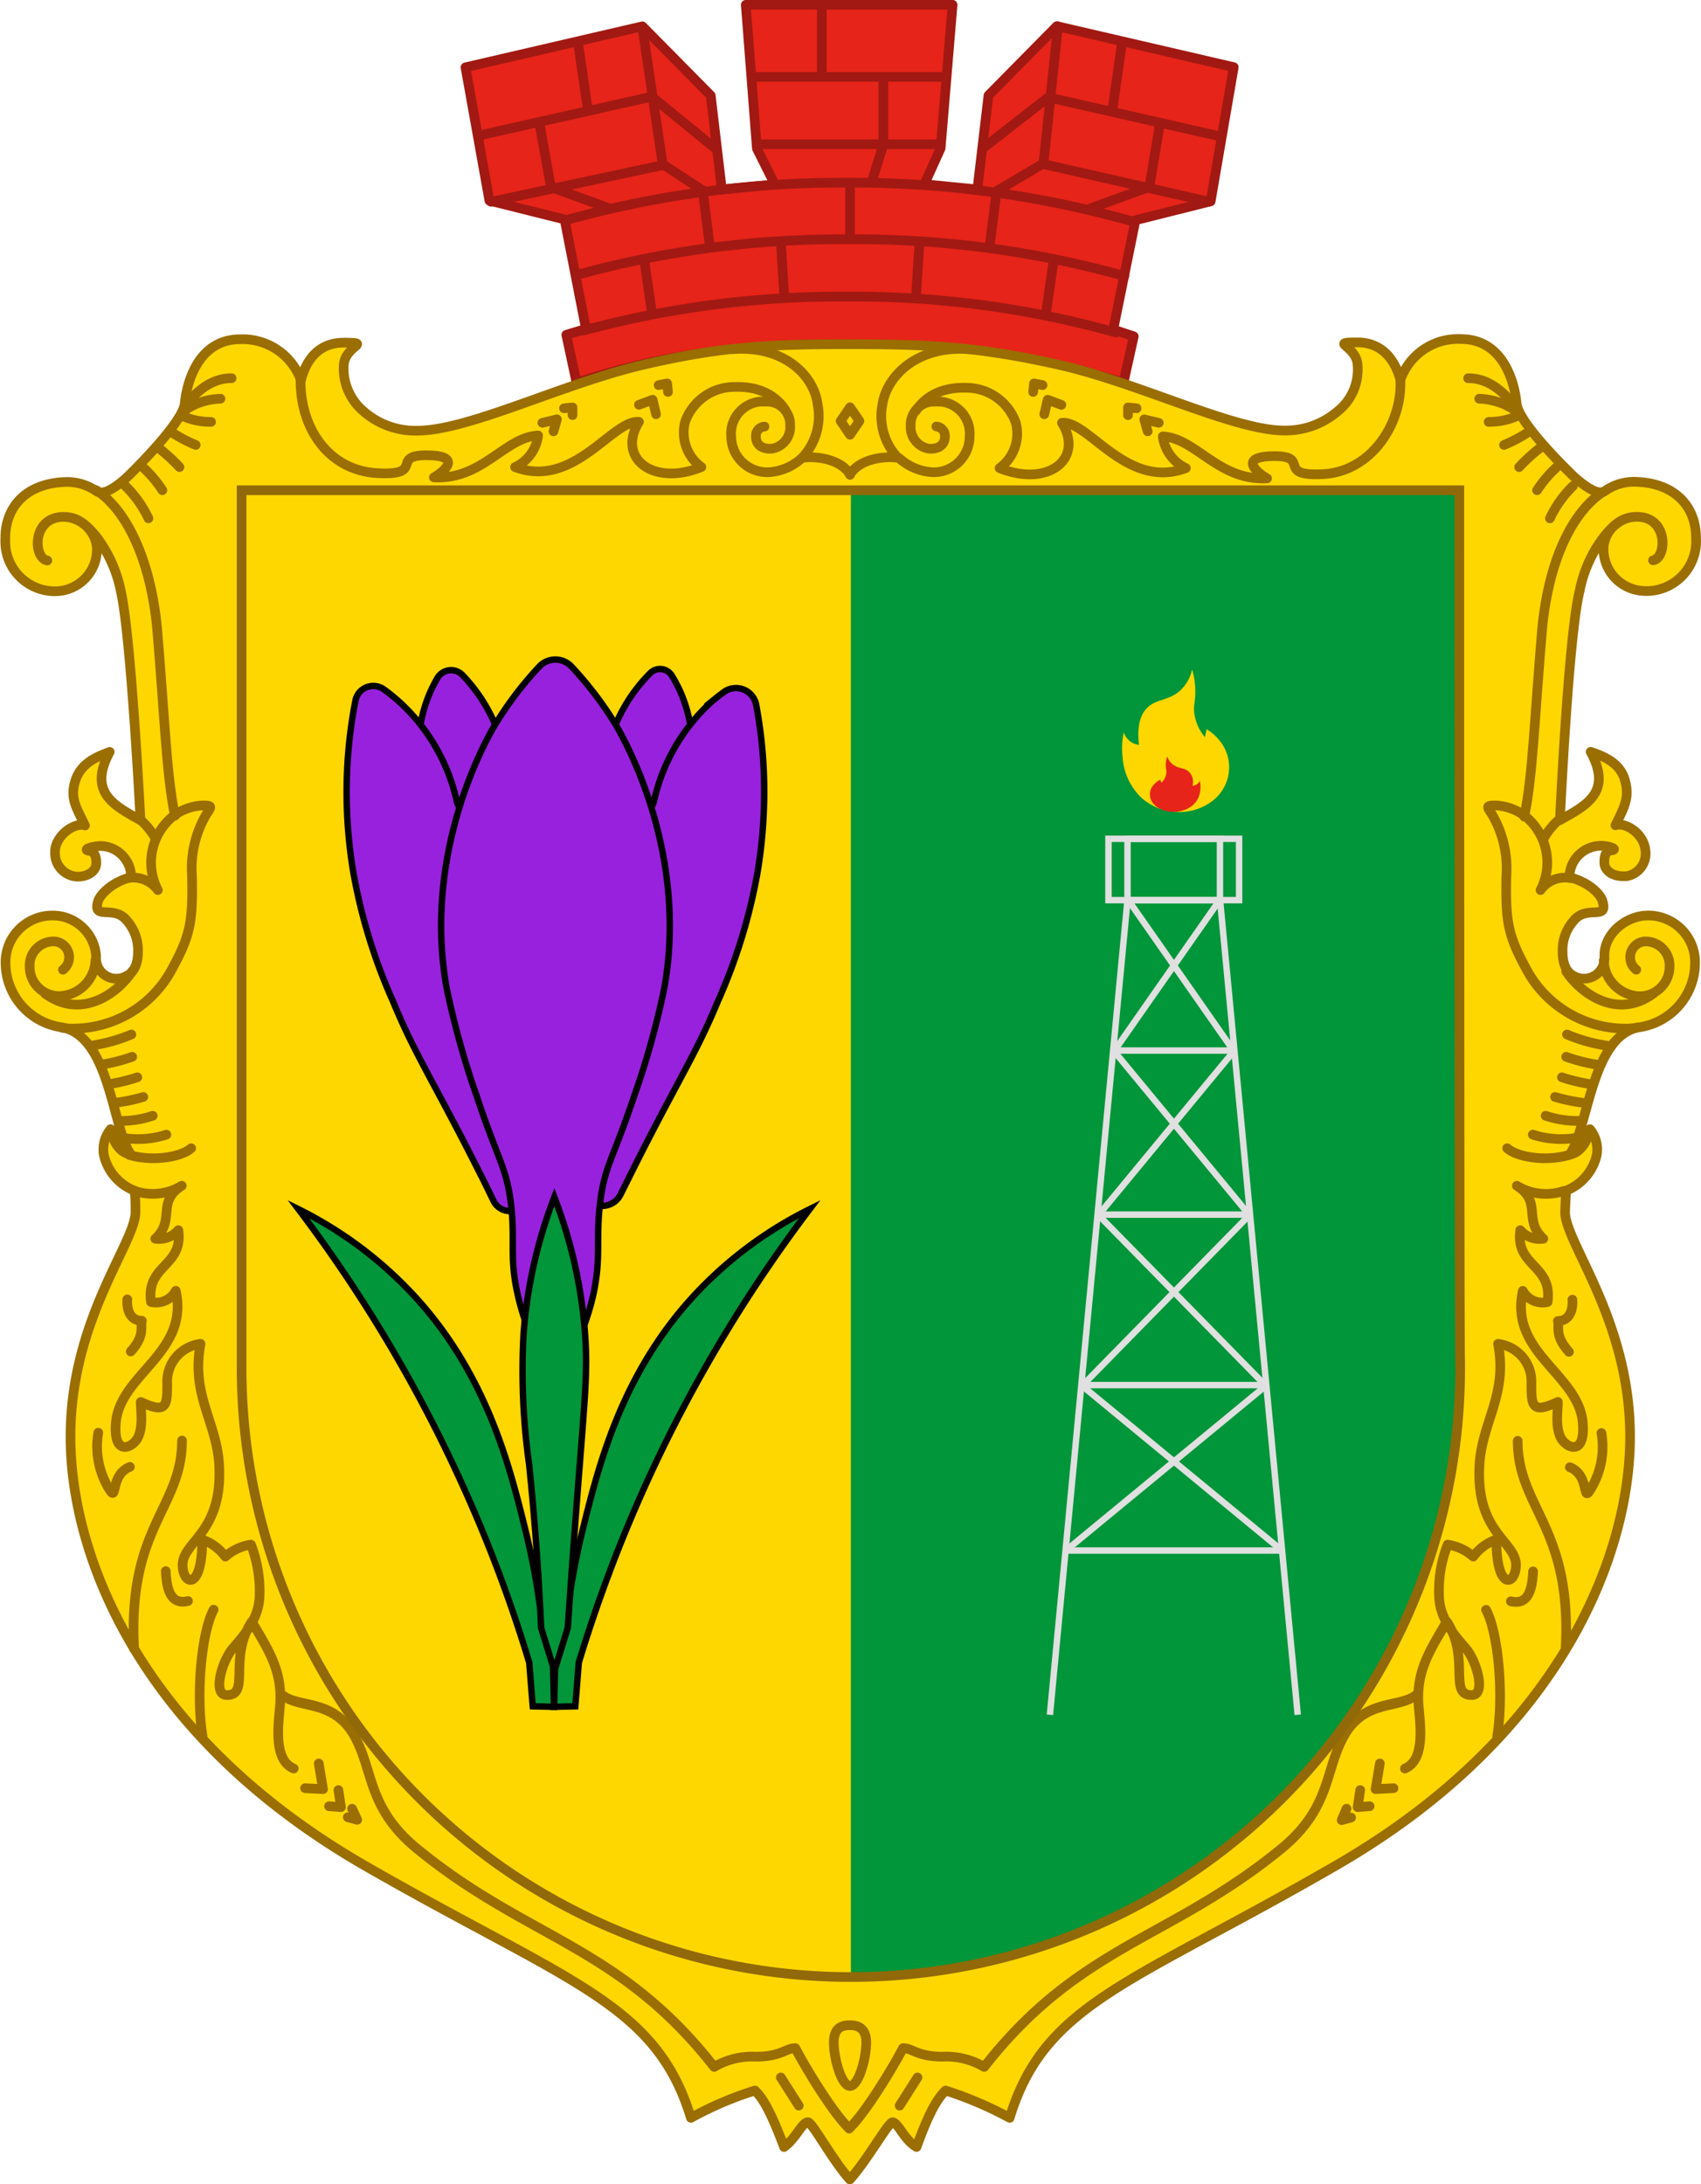 <svg xmlns="http://www.w3.org/2000/svg" viewBox="0 0 199.05 255.62"><defs><style>.cls-1,.cls-11{fill:#e62419;}.cls-1,.cls-2{stroke:#a11912;}.cls-1,.cls-2,.cls-3,.cls-4{stroke-linecap:round;stroke-linejoin:round;}.cls-1,.cls-2,.cls-3,.cls-4,.cls-8{stroke-width:1.13px;}.cls-1,.cls-3,.cls-5,.cls-6{fill-rule:evenodd;}.cls-2,.cls-4,.cls-8,.cls-9{fill:none;}.cls-10,.cls-3,.cls-5{fill:gold;}.cls-3,.cls-4{stroke:#9a6e01;}.cls-13,.cls-6{fill:#009639;}.cls-7{fill:#006125;}.cls-8{stroke:#916908;stroke-miterlimit:11.34;}.cls-9{stroke:#e0e0e0;}.cls-12,.cls-13,.cls-9{stroke-miterlimit:10;stroke-width:0.75px;}.cls-12{fill:#9821de;}.cls-12,.cls-13{stroke:#000;}</style></defs><g id="Шар_2" data-name="Шар 2"><g id="Шар_1-2" data-name="Шар 1"><g id="Шар_1-2-2" data-name="Шар 1-2"><g id="Шар_1-4" data-name="Шар 1-4"><g id="svg2"><g id="Layer_1" data-name="Layer 1"><g id="_165938928" data-name=" 165938928"><path id="korona" class="cls-1" d="M99.27,40.28c-16.7-.1-25.8,2.59-31.8,4.5l-1.2-5.6,2.3-.7-2.5-12.8-8.8-2.2-2.8-15.6,20.7-4.8,8,8.1,1.3,11,6.2-.6-2.1-4.2L87.27.56h24.2l-1.4,16.8-1.9,4.2,6.2.61,1.3-11,8-8.11,20.7,4.8-2.7,15.7-8.8,2.21-2.6,12.79,2.4.8-1.2,5.41C126.47,43.28,116.07,40.37,99.27,40.28Z"/><path id="linii_korony" data-name="linii korony" class="cls-2" d="M66.17,25.78a119.92,119.92,0,0,1,33-4.4,120,120,0,0,1,33.6,4.6m-65.3,6.2A116.61,116.61,0,0,1,99.27,28a116.7,116.7,0,0,1,32.3,4.3m-63.4,6.41a115.14,115.14,0,0,1,31-4,113.35,113.35,0,0,1,31.4,4.2m-74.3-23.1,20-4.5,7.6,6.19m-26.4,6.11,20.2-4.31,4.6,3m-10.9,2.1-6.9-2.5-1.3-7.2m5.6-2-1.1-7.5m9.9,14.2L75.17,3.2m7.9,25.7-.8-6.3m9.5,12-.4-6.3m-15.1,8.2-.9-6.2M99.47,28V21.39m43-5.5-19.8-4.5-7.7,6m26.5,6.21L122,19.18l-5.4,3.2m11,2,6.9-2.5,1.2-7.2m-5.5-2,1.1-7.7m-9.2,14.2,1.7-16.1m-8,25.8.8-6.31m-9.4,12,.4-6.29m14.8,8.38.9-6.2M99.47,28V21.39m2.6-.29,1.3-4.2V9m-7.2-.31V1m-7.9,8h22.3M89,16.88h21"/><path id="shchyt" class="cls-3" d="M99.47,40.28c9.2,0,15,.29,24.4,2.4s20.5,7.7,26.4,7.7a9.35,9.35,0,0,0,6.2-2.2,6.24,6.24,0,0,0,2.4-5.4c-.1-2.41-3.5-2.71,0-2.71,3.1,0,4.5,2.41,5,4.41a7.11,7.11,0,0,1,7.1-4.8c4.7,0,6.2,4.6,6.5,7.5.2,2.3,5.9,7.8,6.4,8.3s2.9,2.7,3.9,2a6,6,0,0,1,3.3-1.1c4.6,0,7.4,2.6,7.4,6.6A5.83,5.83,0,0,1,193,69.16h0a5,5,0,0,1-.55,0,4.92,4.92,0,0,1-4.81-5,.14.14,0,0,0,0-.09,3.92,3.92,0,0,1,3.9-3.59c3.8,0,3.5,4.9,1.9,5.09,1.6-.3,1.8-5.09-1.9-5.09-1.3,0-2.4.5-3.9,2.4a15.2,15.2,0,0,0-2.8,6.3c-1.3,5.2-2.3,26.8-2.3,26.8,3-1.7,6.2-3.2,3.6-8,1.4.5,3.4,1.19,4,3.3s-.1,3.2-1.1,5.3c1.1-.4,3.3.9,3.5,2.9a2.68,2.68,0,0,1-2.23,3.06h-.37c-1.3,0-2.2-.7-2.2-1.6s.2-1.3.7-1.4c.9-.1.2-.4-.4-.5a3.7,3.7,0,0,0-4.33,3v0a3.08,3.08,0,0,0-.06.61c2.3.6,3.7,2,3.9,2.9.6,2.2-1.9.3-3.4,2.2a5.17,5.17,0,0,0-1.3,3.5c0,.9.1,2.4,1.4,3a2.39,2.39,0,0,0,3.23-1,2.35,2.35,0,0,0,.27-1.3c-.1-2.6,2.4-4.7,4.9-4.81a5.48,5.48,0,0,1,5.7,5.26v.44a7.64,7.64,0,0,1-6.7,7.4c-5.5,1.2-5.8,12-8,14.9,1.4-.3,2.1-1.6,2.4-3a3.73,3.73,0,0,1,.8,3,5.86,5.86,0,0,1-3.6,4.2c0,.61-.1,1.7-.1,2.7.3,3.8,7.6,12.7,7.6,26.1s-7.7,34.7-34.3,50.1c-24,13.9-34.2,16.1-38.3,29.6a43.16,43.16,0,0,0-7.5-3.2c-1,1-1.9,2.5-3.4,6.61-1.5-.9-2.1-2.8-2.8-2.9-.5,0-3,4.5-5,6.7-2-2.2-4.4-6.7-4.9-6.7-.7,0-1.4,1.9-2.8,2.9-1.5-4-2.4-5.61-3.4-6.61a40.29,40.29,0,0,0-7.5,3.2c-4.1-13.5-14.3-15.8-38.3-29.6-26.6-15.4-34.3-36.6-34.3-50.1s7.3-22.3,7.6-26.1a22,22,0,0,0-.1-2.7,5.86,5.86,0,0,1-3.6-4.2,3.73,3.73,0,0,1,.8-3c.3,1.4.9,2.7,2.4,3-2.2-2.9-2.4-13.7-8-14.9a7.65,7.65,0,0,1-6.7-7.4,5.48,5.48,0,0,1,5.25-5.7h.45a5.09,5.09,0,0,1,4.9,4.8,2.38,2.38,0,0,0,2.14,2.58,2.46,2.46,0,0,0,1.36-.28c1.3-.6,1.4-2.1,1.4-3a5.22,5.22,0,0,0-1.3-3.5c-1.5-1.9-4,0-3.4-2.2.2-.8,1.6-2.3,3.9-2.9A3.65,3.65,0,0,0,11.79,99a4.57,4.57,0,0,0-.82.09c-.6.1-1.3.4-.4.5.4.1.7.5.7,1.4s-.9,1.6-2.2,1.6a2.74,2.74,0,0,1-2.63-2.83h0v-.26c.2-1.9,2.4-3.3,3.5-2.9-1-2.1-1.8-3.2-1.1-5.31s2.7-2.8,4-3.3c-2.6,4.8.6,6.3,3.6,8,0,0-1.1-21.6-2.3-26.8a15.51,15.51,0,0,0-2.8-6.3c-1.5-1.9-2.6-2.4-3.9-2.4-3.7,0-3.6,4.8-1.9,5.1-1.6-.2-1.9-5.1,1.9-5.1a4,4,0,0,1,3.9,3.6,4.91,4.91,0,0,1-4.72,5.1h0a5.81,5.81,0,0,1-6-5.63h0a5.23,5.23,0,0,1,0-.56c0-4,2.8-6.6,7.4-6.6a6.06,6.06,0,0,1,3.3,1.1c1.1.7,3.4-1.5,3.9-2s6.2-6.1,6.4-8.3c.3-2.9,1.8-7.5,6.5-7.5a7.25,7.25,0,0,1,7.1,4.8c.5-2,1.8-4.4,5-4.4,3.5,0,.1.3,0,2.7a6.56,6.56,0,0,0,2.4,5.4,9.16,9.16,0,0,0,6.2,2.2c6,0,17-5.5,26.4-7.7S90.27,40.28,99.47,40.28Z"/><path id="dekor_shchyta" data-name="dekor shchyta" class="cls-4" d="M85.67,40.87c6.2-.5,9.6,3.2,10,6.41a7.1,7.1,0,0,1-1.8,6.29c2.5-.29,4.9.59,5.6,2,.7-1.41,3.1-2.29,5.6-2a7.1,7.1,0,0,1-1.8-6.29c.5-3.21,4-6.91,10.2-6.41"/><path id="dekor_shchyta_0" data-name="dekor shchyta 0" class="cls-4" d="M74.77,47.37l1.6-.59.4,1.7m-13.3,1,1.7-.41-.4,1.41m12.3-5.41,1-.2.1,1M66,47.78l1-.1v.9m57.2-1.2-1.6-.6-.4,1.7m13.4,1-1.7-.4.4,1.4M122,45.07l-1-.2-.1,1M133,47.78l-1-.1v.9"/><path id="dekor_shchyta_1" data-name="dekor shchyta 1" class="cls-4" d="M93.77,53.66a6.31,6.31,0,0,1-3.8,1.6,4.22,4.22,0,0,1-4.4-4V51.1A3.75,3.75,0,0,1,88.92,47h.65a2.71,2.71,0,0,1,2.89,2.5v.3a2.55,2.55,0,0,1-2.1,2.7c-1.1.1-1.9-.4-1.9-1.4a1.08,1.08,0,0,1,1-1.18h0"/><path id="dekor_shchyta_2" data-name="dekor shchyta 2" class="cls-4" d="M35.17,44.57c0,5.71,3.4,10.5,9,10.8s1.5-2.09,5.7-2.09,2.3,1.79.9,2.59c5.7.29,8.3-4.71,12.2-4.91a4.7,4.7,0,0,1-2.7,3.7c6.9,2.6,11.4-5.59,14.5-5.29-2.6,4.2,1.6,7.59,7.3,5.29a5,5,0,0,1-1.9-5.29A6.13,6.13,0,0,1,86,45.28c3.2-.1,5,1.29,5.9,2.7"/><path id="dekor_shchyta_3" data-name="dekor shchyta 3" class="cls-4" d="M17.37,60.66a13.18,13.18,0,0,0-2.7-3.79M21,54.66a20.87,20.87,0,0,0-2.4-2.2m.4,4.91a13.88,13.88,0,0,0-2.3-2.71m6.2-2.59a17.32,17.32,0,0,1-2.7-1.41m4.5-1.29a8.13,8.13,0,0,1-3.4-.71m5.8-4.4c-2.2,0-3.8,1.3-5.2,2.9m3.9-.5a7.8,7.8,0,0,0-4.1,1.3"/><polygon id="dekor_shchyta_4" data-name="dekor shchyta 4" class="cls-4" points="98.37 49.27 99.47 50.88 100.57 49.27 99.47 47.66 98.37 49.27"/><path id="_167179176" data-name=" 167179176" class="cls-5" d="M170.77,57.37H28.27V160.06a71.3,71.3,0,0,0,142.6,0v-.3C170.77,159.78,170.77,57.37,170.77,57.37Z"/><path id="dekor_shchyta_5" data-name="dekor shchyta 5" class="cls-4" d="M18.17,98.06a8.8,8.8,0,0,0-1.6-2"/><path id="dekor_shchyta_6" data-name="dekor shchyta 6" class="cls-4" d="M7.37,113.48a1.85,1.85,0,0,0,.33-2.6,1.83,1.83,0,0,0-1.53-.71,2.8,2.8,0,0,0-2.7,2.89h0a3.43,3.43,0,0,0,3.37,3.5h.23a4.35,4.35,0,0,0,4.1-4.19"/><path id="dekor_shchyta_7" data-name="dekor shchyta 7" class="cls-4" d="M5.27,116.27c4.2,3.1,8.5,0,10.2-2.6"/><path id="dekor_shchyta_8" data-name="dekor shchyta 8" class="cls-4" d="M7.27,120.27a6.56,6.56,0,0,0,1.4.1,13.16,13.16,0,0,0,11.2-6.5c2.4-4.31,2.7-5.81,2.6-11.31a12.45,12.45,0,0,1,1.7-7.3c.6-.9.7-1-.5-1a6.12,6.12,0,0,0-3.7,1.5,7,7,0,0,0-1.5,8.4,3.55,3.55,0,0,0-3.5-1.4"/><path id="dekor_shchyta_9" data-name="dekor shchyta 9" class="cls-4" d="M11.27,57.37c3.5,2.29,6.3,8,7.1,16,.9,10.5,1.1,17.3,2.1,22.09"/><path id="dekor_shchyta_10" data-name="dekor shchyta 10" class="cls-4" d="M25,188.37c-1.4,2.61-2.1,9.8-1.3,14.8m-2.4-34.59c0,7.9-6.4,10.1-5.6,24.4m23.9,16.5.3,2-1.4-.11m-1.2-5,.5,3-2.1-.11m5.5,2.4.6,1.3-1.1-.3m-21.3-28.8c.1,2,.5,4,2.6,3.5m-10.5-19.7a9.53,9.53,0,0,0,1.1,6.3c1.3,2.3.1-1.3,2.6-2.3m-.3-19.6c-.1,1.3.4,2.5,1.7,2.5-.2.8.4,1.7-1.3,3.6"/><path id="dekor_shchyta_11" data-name="dekor shchyta 11" class="cls-4" d="M15.77,139.37a6.6,6.6,0,0,0,5.5-.61c-3,1.9-.7,4-3.1,6.2a3,3,0,0,0,2.7-1c.6,4.3-3.8,4-3.2,8.4a2.61,2.61,0,0,0,2.9-1.3c1.6,7.2-6.4,9.7-7,15.3-.4,4.2,2,3.1,2.6,1.8s.3-3,.3-4.1c3,1.4,3.1.5,3.1-2.1a4.45,4.45,0,0,1,3.9-4.7c-1.2,6.3,2.2,9.4,2.2,15,.1,7.3-4.4,8.2-4.3,11,.1,2.3,2.3,2.9,2.3-3.1a5.79,5.79,0,0,1,2.7,2,5.75,5.75,0,0,1,3-1.4,15.14,15.14,0,0,1,1,6.1c-.1,2.6-1.8,4.5-3.1,6s-2.4,5.4-.8,5.5c2.9.1.2-4.3,3-8.6,1.9,3.3,3.6,5.7,3.3,9.8-.2,2.3-.8,6.4,1.6,7.4"/><path id="dekor_shchyta_12" data-name="dekor shchyta 12" class="cls-4" d="M15.37,121.06a19.53,19.53,0,0,1-4.7,1.31m4.8,1.3a20.21,20.21,0,0,1-3.5.9m4.1,1.5a19.79,19.79,0,0,1-3.4.81m4.1,1.49a20.72,20.72,0,0,1-3.4.7m4.5,1.5a11.57,11.57,0,0,1-4,.6m5.6,1.61a10.85,10.85,0,0,1-5,.39m7.9,1.2c-1.1,1-4.4,1.61-7.2.8"/><path id="dekor_shchyta_13" data-name="dekor shchyta 13" class="cls-4" d="M99.37,249.08c-1.9-1.8-5.1-7.1-6.3-9.4-1.1,0-1.7,1-4.6,1a8.78,8.78,0,0,0-4.9,1.2c-11.1-14.2-21.7-14.9-34.6-25.4-6.1-4.9-5.2-9.4-7.6-13.5s-6.4-3-8.3-4.6c1.9,1.5,5.9.4,8.3,4.6"/><path id="dekor_shchyta_14" data-name="dekor shchyta 14" class="cls-4" d="M105.27,53.66a6.34,6.34,0,0,0,3.8,1.6,4.2,4.2,0,0,0,4.39-4,.43.43,0,0,0,0-.16,3.76,3.76,0,0,0-3.34-4.1h-.65a2.72,2.72,0,0,0-2.9,2.5,1.5,1.5,0,0,0,0,.3,2.55,2.55,0,0,0,2.1,2.7c1.1.1,1.9-.4,1.9-1.4a1.1,1.1,0,0,0-1-1.19h0"/><path id="dekor_shchyta_15" data-name="dekor shchyta 15" class="cls-4" d="M163.87,44.57c.2,5-3.4,10.6-9,10.91s-1.5-2.1-5.7-2.1-2.3,1.8-.9,2.6c-5.7.3-8.3-4.7-12.2-4.91a4.75,4.75,0,0,0,2.7,3.71c-6.9,2.59-11.4-5.6-14.5-5.3,2.6,4.2-1.6,7.59-7.3,5.3a5,5,0,0,0,1.9-5.3,6.15,6.15,0,0,0-5.8-4.1c-3.2-.1-5,1.3-5.9,2.7"/><path id="_165943176" data-name=" 165943176" class="cls-4" d="M99.47,237c.6,0,1.9.11,1.9,2s-.9,5.11-1.9,5.11-1.9-3.2-1.9-5.11S98.77,237,99.47,237Zm-8.1,6.11,2.1,3.3m13.9-3.3-2.1,3.3"/><path id="dekor_shchyta_16" data-name="dekor shchyta 16" class="cls-4" d="M181.37,60.66a13.18,13.18,0,0,1,2.7-3.79m-6.3-2.21a20,20,0,0,1,2.4-2.2m-.3,4.91a13.88,13.88,0,0,1,2.3-2.71M176,52.07a16.89,16.89,0,0,0,2.7-1.41m-4.5-1.29a8.13,8.13,0,0,0,3.4-.71m-5.8-4.4c2.2,0,3.8,1.3,5.2,2.9m-3.9-.5a8,8,0,0,1,4.1,1.3"/><path id="dekor_shchyta_17" data-name="dekor shchyta 17" class="cls-4" d="M180.67,98.06a9.08,9.08,0,0,1,1.6-2"/><path id="dekor_shchyta_18" data-name="dekor shchyta 18" class="cls-4" d="M191.47,113.48a1.86,1.86,0,0,1-.32-2.6,1.81,1.81,0,0,1,1.52-.71,2.81,2.81,0,0,1,2.7,2.9h0a3.47,3.47,0,0,1-3.38,3.51h-.22a4.33,4.33,0,0,1-4.1-4.19"/><path id="dekor_shchyta_19" data-name="dekor shchyta 19" class="cls-4" d="M193.47,116.27c-4.2,3.1-8.5,0-10.2-2.6"/><path id="dekor_shchyta_20" data-name="dekor shchyta 20" class="cls-4" d="M191.47,120.27a6.56,6.56,0,0,1-1.4.1,13.15,13.15,0,0,1-11.2-6.5c-2.4-4.31-2.7-5.81-2.6-11.31a12.56,12.56,0,0,0-1.7-7.3c-.6-.9-.7-1,.5-1a6.15,6.15,0,0,1,3.7,1.5,7,7,0,0,1,1.5,8.4,3.53,3.53,0,0,1,3.5-1.4"/><path id="dekor_shchyta_21" data-name="dekor shchyta 21" class="cls-4" d="M187.57,57.57c-3.5,2.3-6.3,7.81-7.1,15.91-.9,10.5-1.1,17.3-2.1,22.08"/><path id="dekor_shchyta_22" data-name="dekor shchyta 22" class="cls-4" d="M159.17,209.48l-.3,2,1.4-.11m1.2-5-.5,3,2.1-.11m-5.5,2.4L157,213l1.1-.3m21.3-28.81c-.1,2-.5,4-2.6,3.5m10.6-19.69a9.54,9.54,0,0,1-1.1,6.3c-1.3,2.31-.1-1.3-2.6-2.3m.3-19.61c.1,1.3-.4,2.5-1.7,2.5.2.8-.4,1.7,1.3,3.61m-9.7,30.19c1.4,2.61,2.1,9.81,1.3,14.81m2.4-34.59c0,7.89,6.4,10.1,5.6,24.39"/><path id="dekor_shchyta_23" data-name="dekor shchyta 23" class="cls-4" d="M183,139.37a6.54,6.54,0,0,1-5.5-.61c3,1.9.7,4,3.1,6.2a3,3,0,0,1-2.7-1c-.6,4.3,3.8,4,3.2,8.4a2.6,2.6,0,0,1-2.9-1.3c-1.6,7.2,6.4,9.7,7,15.3.4,4.2-2,3.1-2.6,1.8s-.3-3-.3-4.1c-3,1.4-3.1.5-3.1-2.1a4.45,4.45,0,0,0-3.9-4.7c1.2,6.3-2.2,9.4-2.2,15-.1,7.3,4.4,8.2,4.3,11-.1,2.3-2.3,2.9-2.3-3.1a5.73,5.73,0,0,0-2.7,2,5.79,5.79,0,0,0-3-1.4,14.81,14.81,0,0,0-1,6.1c.1,2.6,1.8,4.5,3.1,6s2.4,5.4.8,5.5c-2.9.1-.2-4.3-3-8.6-1.9,3.3-3.6,5.7-3.3,9.8.2,2.3.8,6.4-1.6,7.4"/><path id="dekor_shchyta_24" data-name="dekor shchyta 24" class="cls-4" d="M183.37,121.06a18.89,18.89,0,0,0,4.7,1.31m-4.8,1.3a19.35,19.35,0,0,0,3.5.9m-4,1.5a20,20,0,0,0,3.4.81m-4.2,1.49a20.94,20.94,0,0,0,3.4.7m-4.5,1.5a11.57,11.57,0,0,0,4,.6m-5.5,1.61a10.87,10.87,0,0,0,5,.39m-8,1.2c1.1,1,4.4,1.61,7.2.8"/><path id="dekor_shchyta_25" data-name="dekor shchyta 25" class="cls-4" d="M99.37,249.08c1.9-1.8,5.1-7.1,6.3-9.4,1.1,0,1.7,1,4.6,1a8.76,8.76,0,0,1,4.9,1.2c11.1-14.2,21.7-14.9,34.6-25.4,6.1-4.9,5.2-9.4,7.6-13.5s6.4-3,8.3-4.6c-1.9,1.5-5.9.4-8.3,4.6"/></g></g></g></g><path class="cls-6" d="M99.57,57.37v174a71.3,71.3,0,0,0,71.3-71.29v-.3c-.1,0-.1-102.41-.1-102.41Z"/><path class="cls-6" d="M43,203.5c-.3-.38-.61-.77-.9-1.19C42.42,202.73,42.73,203.12,43,203.5Z"/><path class="cls-7" d="M42.13,202.33l.38.51Zm.38.51.52.66Z"/><path class="cls-6" d="M44.92,205.87c-.34-.39-.67-.81-1-1.23C44.25,205.06,44.58,205.47,44.92,205.87Z"/><path class="cls-7" d="M43.92,204.64l.58.73Zm.58.73.42.5Z"/><path class="cls-6" d="M40.81,200.48c-.31-.45-.61-.92-.91-1.37Z"/><path class="cls-7" d="M39.9,199.11l.45.69Zm.45.69.46.68Z"/><path class="cls-6" d="M47.3,208.56l-.91-1C46.69,207.89,47,208.23,47.3,208.56Z"/><path class="cls-7" d="M46.39,207.56l.32.36Zm.32.36.59.64Z"/><path class="cls-6" d="M52.05,213.23c-.31-.28-.62-.56-.92-.86A10.64,10.64,0,0,0,52.05,213.23Z"/><path class="cls-7" d="M51.13,212.39l.92.85C51.74,213,51.43,212.67,51.13,212.39Z"/><path class="cls-6" d="M145.39,214.7l-.61.52Z"/><path class="cls-7" d="M145.39,214.7l-.61.52Z"/><path class="cls-6" d="M48.54,209.87,49.72,211Z"/><path class="cls-7" d="M48.54,209.87l.79.8Zm.79.8.39.38Z"/><path class="cls-6" d="M34.33,188.87c-.25-.59-.5-1.15-.74-1.73C33.83,187.72,34.08,188.28,34.33,188.87Z"/><path class="cls-7" d="M33.59,187.14c0,.08.07.16.1.23S33.62,187.22,33.59,187.14Zm.1.23c.21.5.42,1,.64,1.5C34.11,188.37,33.9,187.87,33.69,187.37Z"/><path class="cls-6" d="M36.06,192.5c-.47-.93-.93-1.88-1.37-2.84C35.13,190.62,35.59,191.56,36.06,192.5Z"/><path class="cls-7" d="M34.69,189.64c.2.45.41.89.62,1.31C35.1,190.53,34.89,190.09,34.69,189.64Zm.62,1.31c.24.53.5,1,.75,1.53-.25-.48-.51-1-.75-1.48Z"/><path class="cls-6" d="M39.28,198.14c-.51-.8-1-1.62-1.48-2.44C38.28,196.5,38.77,197.34,39.28,198.14Z"/><path class="cls-7" d="M37.8,195.7l.69,1.16Zm.69,1.16c.26.42.52.86.79,1.28C39,197.72,38.75,197.28,38.49,196.86Z"/><path class="cls-6" d="M37.31,194.84c-.29-.53-.58-1.06-.86-1.59C36.73,193.78,37,194.31,37.31,194.84Z"/><path class="cls-7" d="M36.45,193.25l.43.81Zm.43.81.43.78Z"/><path class="cls-6" d="M159,199.56l-.58.86Z"/><path class="cls-7" d="M159,199.56l-.58.86Z"/><path class="cls-6" d="M165.34,187.64l-.32.73Z"/><path class="cls-7" d="M165.34,187.64l-.32.73Z"/><path class="cls-6" d="M164.09,190.42c-.14.31-.28.61-.43.92A7.7,7.7,0,0,0,164.09,190.42Z"/><path class="cls-7" d="M164.09,190.42c-.13.29-.27.58-.41.87A7.63,7.63,0,0,0,164.09,190.42Z"/><path class="cls-6" d="M147.8,212.59l-.75.66Z"/><path class="cls-7" d="M147.8,212.59l-.4.36Zm-.4.36-.35.32Z"/><path class="cls-6" d="M162.42,193.78c-.16.28-.32.56-.47.85C162.1,194.34,162.26,194.06,162.42,193.78Z"/><path class="cls-7" d="M162.42,193.78l-.24.42Zm-.24.42-.23.42Z"/><path class="cls-6" d="M152.52,207.83l-.61.66Z"/><path class="cls-7" d="M152.52,207.83l-.61.66Z"/><path class="cls-6" d="M149.75,210.73c.23-.23.45-.48.68-.7C150.2,210.25,150,210.5,149.75,210.73Z"/><path class="cls-7" d="M150.43,210c-.22.23-.44.47-.67.67Z"/><path class="cls-6" d="M155,205c-.21.28-.43.53-.65.81Z"/><path class="cls-7" d="M155,205c-.21.28-.43.53-.65.81A5.62,5.62,0,0,1,155,205Z"/><path class="cls-6" d="M157,202.34c-.19.25-.38.53-.58.78Z"/><path class="cls-7" d="M157,202.34l-.38.53Zm-.38.53-.2.25Z"/><path class="cls-6" d="M160.87,196.5c-.16.25-.3.5-.46.78C160.57,197,160.71,196.75,160.87,196.5Z"/><path class="cls-7" d="M160.87,196.5c-.16.25-.3.5-.46.78C160.57,197,160.71,196.75,160.87,196.5Z"/><g id="Шар_7" data-name="Шар 7"><path id="_165940152" data-name=" 165940152" class="cls-8" d="M170.77,57.37H28.27V160.06a71.3,71.3,0,0,0,142.6,0v-.3C170.77,159.78,170.77,57.37,170.77,57.37Z"/></g></g><rect class="cls-9" x="129.71" y="98.16" width="15.29" height="7.18"/><rect class="cls-9" x="131.94" y="98.16" width="10.82" height="7.18"/><line class="cls-9" x1="131.94" y1="105.32" x2="122.86" y2="200.67"/><line class="cls-9" x1="151.86" y1="200.67" x2="142.77" y2="105.32"/><line class="cls-9" x1="130.27" y1="122.94" x2="144.45" y2="122.94"/><line class="cls-9" x1="128.44" y1="142.14" x2="146.28" y2="142.14"/><line class="cls-9" x1="150.02" y1="181.45" x2="124.69" y2="181.45"/><line class="cls-9" x1="148.22" y1="162.09" x2="126.53" y2="162.09"/><line class="cls-9" x1="126.53" y1="162.09" x2="150.02" y2="181.45"/><line class="cls-9" x1="148.22" y1="162.09" x2="124.73" y2="181.45"/><line class="cls-9" x1="128.49" y1="142.14" x2="148.04" y2="162.09"/><line class="cls-9" x1="146.26" y1="142.14" x2="126.71" y2="162.09"/><line class="cls-9" x1="130.31" y1="122.94" x2="146.16" y2="142.14"/><line class="cls-9" x1="144.44" y1="122.94" x2="128.59" y2="142.14"/><line class="cls-9" x1="132.02" y1="105.32" x2="144.33" y2="122.94"/><line class="cls-9" x1="142.73" y1="105.32" x2="130.42" y2="122.94"/><path class="cls-10" d="M137.44,95a6.55,6.55,0,0,1-3.84-1.61,7.25,7.25,0,0,1-2.24-4.83,9.16,9.16,0,0,1,.14-2.86,2.18,2.18,0,0,0,.68,1,2.08,2.08,0,0,0,1.1.47c-.29-2.55.34-3.75,1-4.37,1.12-1.09,2.64-.76,4-2.16a4.82,4.82,0,0,0,1.22-2.29,8.91,8.91,0,0,1,.37,2.71c0,1-.18,1.35-.15,2.07A5.5,5.5,0,0,0,141,86.27l.2-.93a5.33,5.33,0,0,1,1.34,1.12,4.94,4.94,0,0,1,1,5,5.06,5.06,0,0,1-1.33,2A6.39,6.39,0,0,1,137.44,95Z"/><path class="cls-11" d="M137.56,95a3.52,3.52,0,0,0,1.83-.62,2.62,2.62,0,0,0,1.06-1.89,2.76,2.76,0,0,0-.06-1.11.92.92,0,0,1-.33.4,1.15,1.15,0,0,1-.52.18,1.66,1.66,0,0,0-.47-1.7c-.53-.43-1.25-.3-1.89-.85a1.87,1.87,0,0,1-.58-.89,2.88,2.88,0,0,0-.18,1.06c0,.37.09.52.07.8a1.83,1.83,0,0,1-.6,1.23l-.1-.36a2.48,2.48,0,0,0-.64.43,2.16,2.16,0,0,0-.39.5,1.7,1.7,0,0,0-.07,1.43,2.26,2.26,0,0,0,.63.78A3.51,3.51,0,0,0,137.56,95Z"/><path class="cls-12" d="M80.88,85a1.76,1.76,0,0,1-.15-.44A16.9,16.9,0,0,0,79.64,81a17.53,17.53,0,0,0-1-1.9,1.62,1.62,0,0,0-2.54-.34,19,19,0,0,0-3.95,5.78,1.88,1.88,0,0,1-.27.42l-.86,1a1.62,1.62,0,0,0-.31,1.67L73.1,94a1.59,1.59,0,0,0,.75.86l2.8,1.52a1.64,1.64,0,0,0,2.13-.51l3.86-5.69a1.64,1.64,0,0,0,.1-1.68Z"/><path class="cls-12" d="M68.09,139.05a2.4,2.4,0,0,0,4.53.73l1.22-2.45c5.33-10.67,7.54-13.81,10.15-20.12a64.36,64.36,0,0,0,4.68-15.27,57.75,57.75,0,0,0,.73-11.08,54.87,54.87,0,0,0-.92-8.42A2.41,2.41,0,0,0,84.68,81c-.42.31-.85.65-1.28,1a22.26,22.26,0,0,0-6.86,11.71,2.39,2.39,0,0,1-1.31,1.6L69.55,98a2.41,2.41,0,0,0-1.38,2.14l-.5,35.65a2.06,2.06,0,0,0,0,.35Z"/><path class="cls-12" d="M49.08,85a1.88,1.88,0,0,0,.18-.5A16.42,16.42,0,0,1,50.34,81a17.06,17.06,0,0,1,.85-1.66A1.85,1.85,0,0,1,54.12,79a19.73,19.73,0,0,1,1.93,2.36,19.23,19.23,0,0,1,1.77,3.15,2.09,2.09,0,0,0,.3.47l.75.84a1.84,1.84,0,0,1,.36,1.88l-2.32,6.16a1.88,1.88,0,0,1-.85,1L53.5,96.25a1.84,1.84,0,0,1-2.4-.58l-3.69-5.43a1.81,1.81,0,0,1-.11-1.89Z"/><path class="cls-12" d="M61.77,139.91a2.13,2.13,0,0,1-4,.66c-.5-1-1-2.1-1.6-3.24C50.81,126.66,48.6,123.52,46,117.21a64.36,64.36,0,0,1-4.68-15.27,56.91,56.91,0,0,1-.73-11.08,56.29,56.29,0,0,1,1-8.86,2.13,2.13,0,0,1,3.3-1.35A21.2,21.2,0,0,1,46.58,82,22.24,22.24,0,0,1,53.46,93.8a2.12,2.12,0,0,0,1.17,1.42L60.57,98a2.14,2.14,0,0,1,1.23,1.91l.51,35.83a1.62,1.62,0,0,1,0,.31Z"/><path class="cls-12" d="M72.05,84.8A41.9,41.9,0,0,0,66.87,78a2.57,2.57,0,0,0-3.76,0,41.34,41.34,0,0,0-5.18,6.82c-.7,1.15-8.55,14.5-5.68,30.73a98.46,98.46,0,0,0,3.53,12.71c2.46,7.42,3.45,8.23,4,12.5.55,4.51-.23,6.31.83,10.88a28.54,28.54,0,0,0,2.07,5.94A2.59,2.59,0,0,0,65,159h0a2.59,2.59,0,0,0,2.34-1.47,29.14,29.14,0,0,0,2.07-5.94c1-4.57.27-6.37.82-10.88.52-4.27,1.52-5.08,4-12.5a95.35,95.35,0,0,0,3.53-12.71C80.6,99.3,72.75,86,72.05,84.8Z"/><path class="cls-13" d="M67.32,199.68c.14-1.71.28-3.41.41-5.12A170.69,170.69,0,0,1,75.44,174a168.93,168.93,0,0,1,19.31-32.5,46.65,46.65,0,0,0-14.21,10.86c-8,9.07-10.56,19.44-12.33,26.56a80.42,80.42,0,0,0-1.69,8.84l-1.37-.95-.31,12.93Z"/><path class="cls-13" d="M62.34,199.68c-.14-1.71-.27-3.41-.41-5.12A167.37,167.37,0,0,0,54.22,174a168.94,168.94,0,0,0-19.3-32.5,46.71,46.71,0,0,1,14.2,10.86c8,9.07,10.57,19.44,12.33,26.56a83.35,83.35,0,0,1,1.7,8.84l1.37-.95.31,12.93Z"/><path class="cls-13" d="M68.47,156.21a55.74,55.74,0,0,0-3.6-16.12h0a55.7,55.7,0,0,0-3.61,16.12,79.08,79.08,0,0,0,.65,15.12c.47,4.52,1.05,11,1.41,19.17l1.44,4.65H65l1.44-4.65c.56-8.25,1.06-14.84,1.41-19.17C68.49,163,68.76,160.29,68.47,156.21Z"/></g></g></svg>